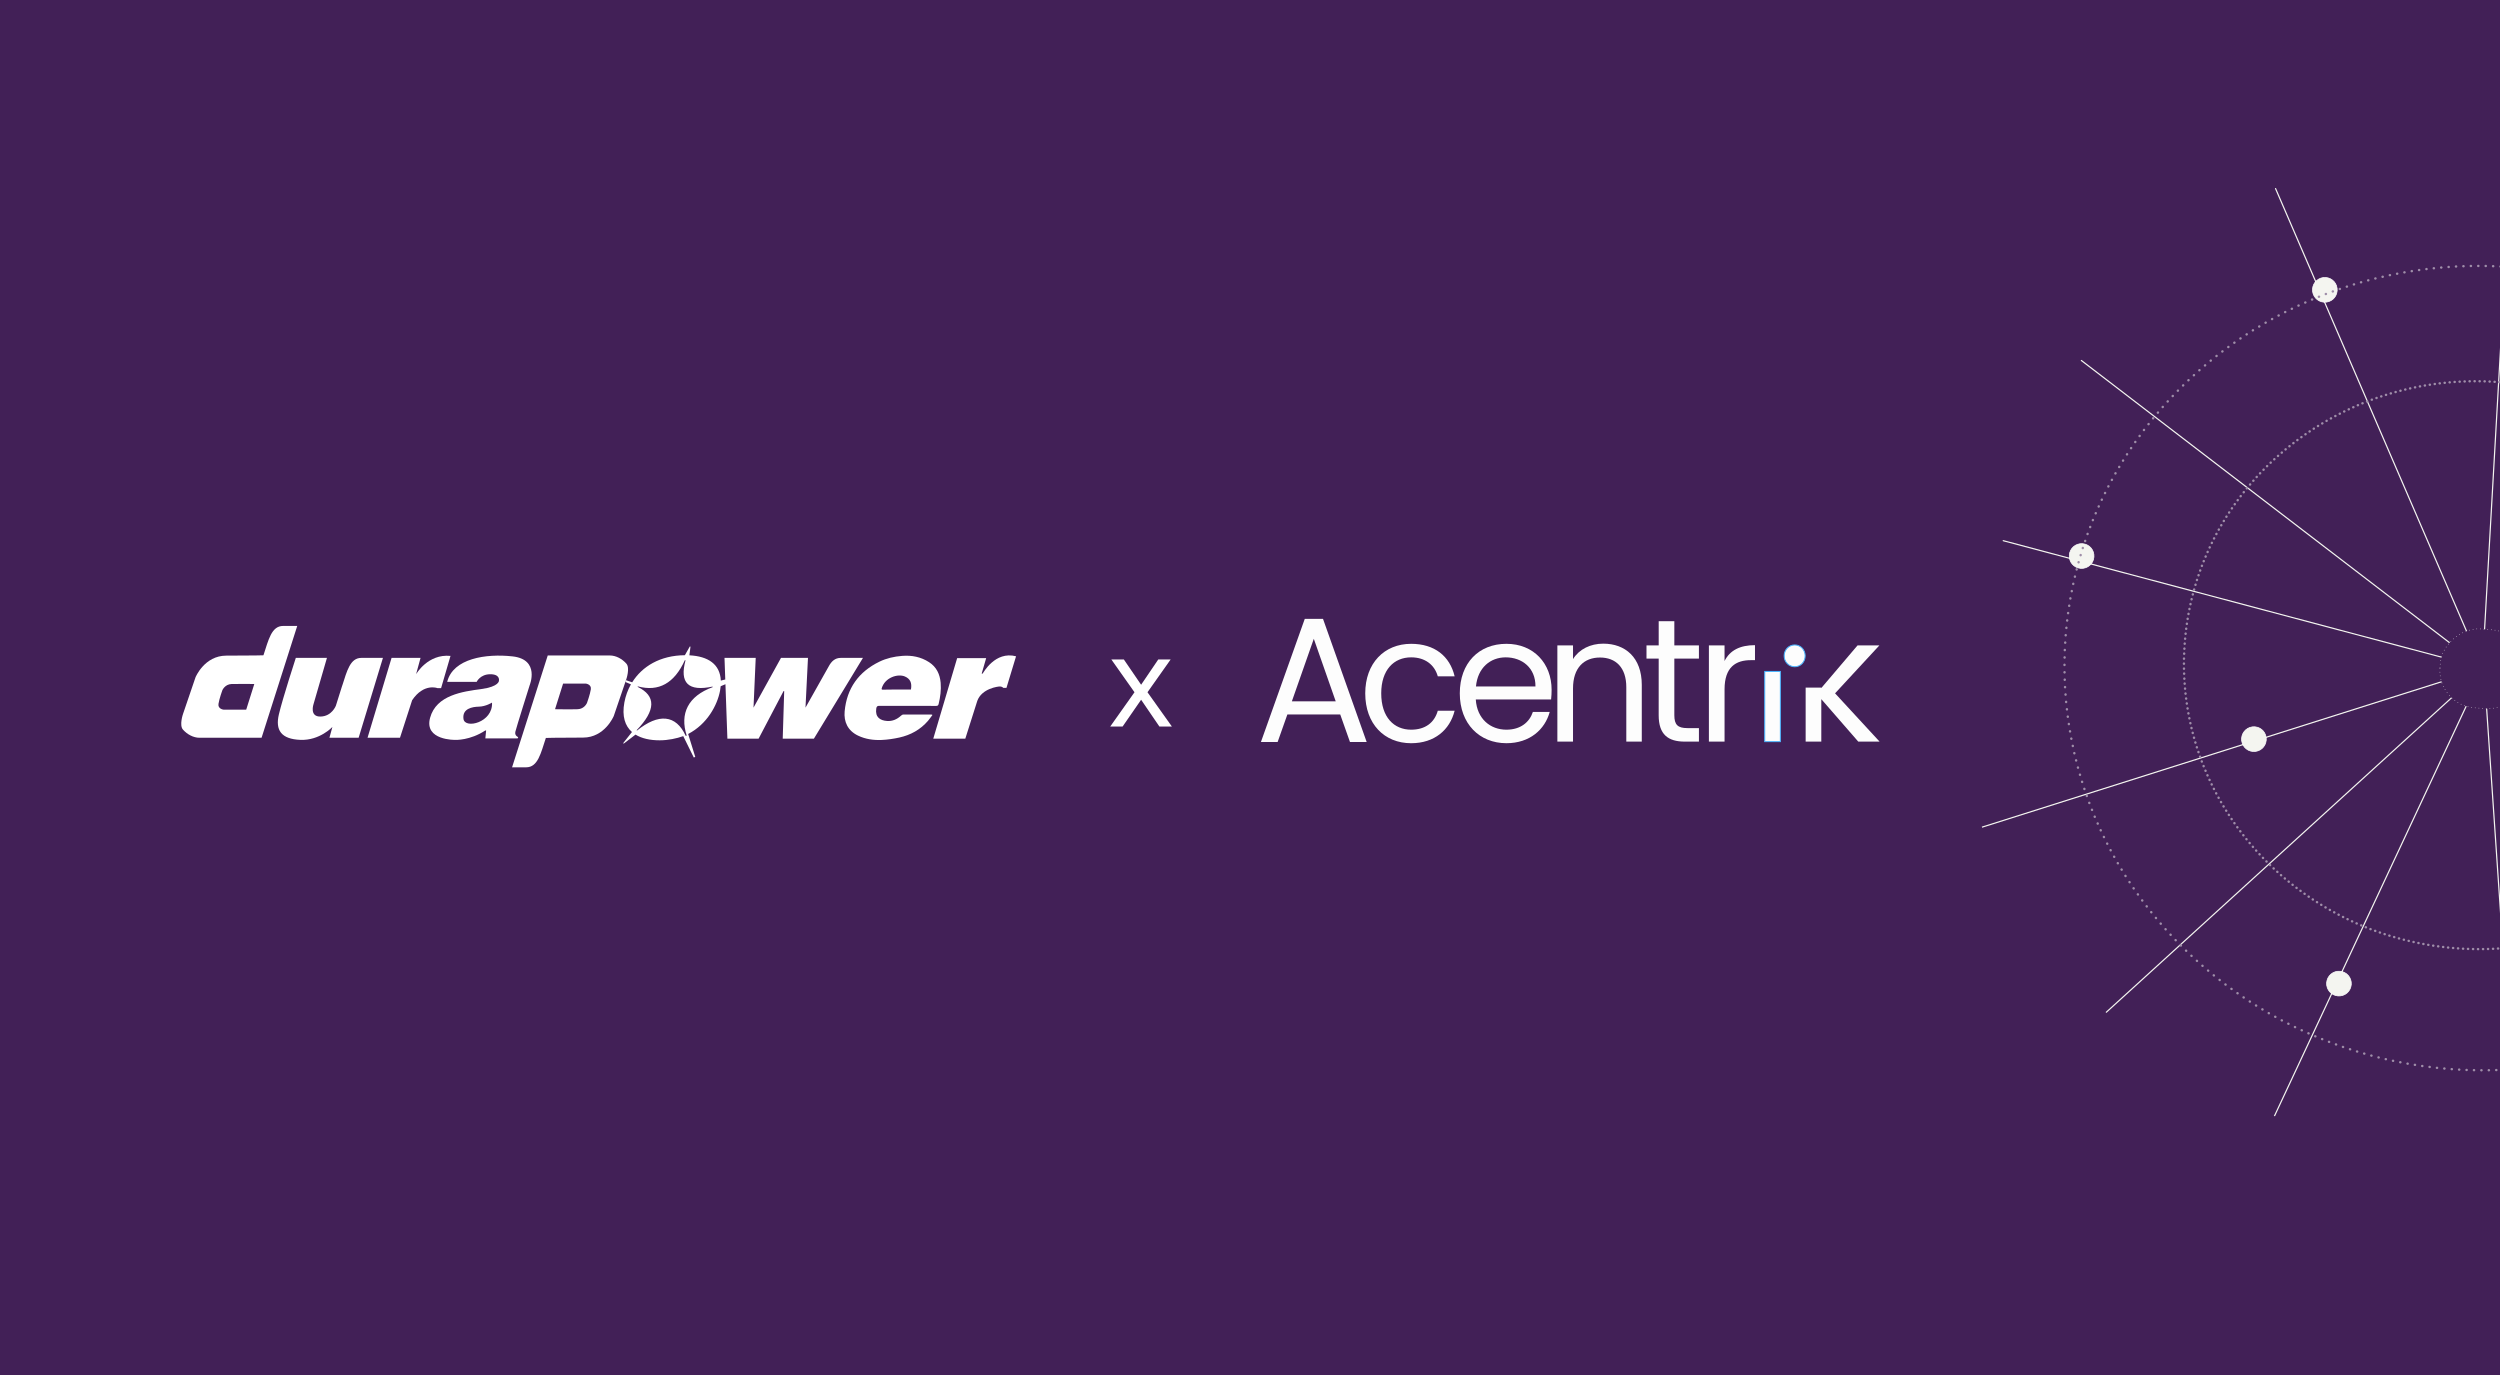 <svg width="320" height="176" viewBox="0 0 320 176" fill="none" xmlns="http://www.w3.org/2000/svg">
<rect x="0" y="0" width="320" height="176" fill="#808080" stroke="none"/>
<g clip-path="url(#clip0_8756_55202)">
<rect width="320" height="176" fill="#422057"/>
<mask id="mask0_8756_55202" style="mask-type:alpha" maskUnits="userSpaceOnUse" x="0" y="0" width="320" height="176">
<rect width="320" height="176" fill="#422057"/>
</mask>
<g mask="url(#mask0_8756_55202)">
<path d="M145.215 88.608L142.254 84.415H143.855L146.063 87.648L148.256 84.415H149.84L146.879 88.608L150 92.993H148.4L146.063 89.568L143.695 92.993H142.11L145.215 88.608Z" fill="white"/>
<path d="M72.077 87.498H74.976C74.976 87.498 75.721 87.579 75.627 88.229C75.532 88.88 75.135 89.973 75.135 89.973C75.135 89.973 74.817 90.747 73.947 90.78C73.073 90.812 71.044 90.78 71.044 90.78L72.077 87.498ZM67.35 98.216C68.849 98.216 69.221 96.423 69.87 94.458C69.87 94.458 71.013 94.412 74.627 94.412C77.431 94.412 78.565 91.641 78.565 91.641C78.565 91.641 79.727 88.218 80.166 86.946C80.166 86.946 80.666 85.502 80.177 84.948C79.638 84.337 78.849 83.9 78.051 83.9H70.111L65.545 98.215L67.35 98.216Z" fill="white"/>
<path d="M31.515 90.836H28.616C28.616 90.836 27.87 90.755 27.964 90.106C28.061 89.454 28.457 88.361 28.457 88.361C28.457 88.361 28.773 87.586 29.644 87.553C30.52 87.524 32.549 87.553 32.549 87.553L31.515 90.836ZM36.24 80.12C34.742 80.12 34.37 81.91 33.721 83.877C33.721 83.877 32.578 83.921 28.964 83.921C26.16 83.921 25.026 86.694 25.026 86.694C25.026 86.694 23.865 90.117 23.426 91.387C23.426 91.387 22.925 92.832 23.415 93.385C23.956 93.996 24.744 94.434 25.542 94.434H33.481L38.046 80.12H36.24Z" fill="white"/>
<path d="M50.121 84.209H53.83L53.259 86.3C53.259 86.3 54.749 83.669 57.665 83.955L56.461 88.077H55.986C55.986 88.077 54.241 87.41 52.753 89.629L51.198 94.434H47.045L50.121 84.209Z" fill="white"/>
<path d="M59.324 92.018C59.149 90.687 60.478 90.468 61.295 90.452C62.184 90.433 62.979 89.933 62.979 89.933C63.118 92.483 59.497 93.349 59.324 92.018ZM67.797 87.711C67.797 87.711 69.164 84.415 65.609 84.018C62.216 83.639 57.984 84.27 57.241 87.278H61.012C61.012 87.278 61.458 86.302 62.757 86.302C64.057 86.302 63.864 87.124 63.864 87.124C63.864 87.124 63.93 87.886 61.582 88.203C59.238 88.518 55.844 88.965 55.051 91.879C54.258 94.796 58.289 94.706 58.289 94.706C58.289 94.706 60.156 94.796 62.123 93.498H62.224L62.125 94.516H66.259L66.331 94.353C66.331 94.353 65.847 94.183 65.965 93.663C66.081 93.147 67.797 87.711 67.797 87.711Z" fill="white"/>
<path d="M48.067 84.209H46.897H46.261C44.82 84.209 44.419 85.864 43.815 87.737L43.806 87.746L42.993 90.328C42.993 90.328 42.483 91.69 41.025 91.719C39.563 91.751 40.138 90.106 40.138 90.106L41.849 84.209H37.863C37.863 84.209 36.175 89.406 35.698 91.434C35.221 93.462 35.985 94.606 38.457 94.704C40.929 94.797 42.546 93.052 42.546 93.052L42.168 94.433H45.905L49.016 84.209H48.067Z" fill="white"/>
<path d="M122.516 84.24H126.23L125.659 86.207C125.659 86.207 125.712 86.274 125.783 86.207C125.856 86.138 127.363 83.293 130.055 84.006L128.827 88.049H128.422C128.422 88.049 128.294 87.881 128.018 87.869C127.745 87.857 125.667 88.131 125.094 89.71L123.56 94.548H119.459L122.516 84.24Z" fill="white"/>
<path d="M109.432 84.209H108.464H107.624C106.881 84.209 106.415 84.65 106.055 85.335L103.103 90.58L103.421 84.209H99.967L96.449 90.58L96.732 84.209H92.736L92.835 86.974L92.265 87.115C92.17 85.025 90.652 84.001 88.239 83.88L88.384 82.771L88.293 82.754L87.663 83.867C84.491 83.891 82.188 85.308 80.92 87.335L80.124 87.064C80.099 87.134 80.075 87.21 80.046 87.29L80.758 87.597C80.353 88.311 80.073 89.088 79.921 89.903C79.59 91.69 80.007 92.92 80.892 93.698L79.766 95.122L79.839 95.184L81.345 94.029C82.153 94.531 83.227 94.761 84.441 94.761C85.516 94.761 86.626 94.521 87.456 94.225L88.804 96.962L88.993 96.885L88.082 93.949C90.507 92.698 91.82 90.274 92.168 88.403C92.205 88.209 92.231 88.019 92.246 87.837L92.856 87.58L93.106 94.55H97.1L100.296 88.457H100.377L100.188 94.55H104.179L110.459 84.209H109.432ZM87.9 94.159L87.775 94.199C86.534 91.451 84.28 91.289 81.535 93.512L81.491 93.463C83.953 90.912 83.99 89.066 81.615 87.92L81.641 87.855C84.316 88.579 86.323 87.458 87.663 84.498L87.746 84.525C86.956 87.424 88.109 88.543 91.203 87.883L91.225 87.953C88.064 89.105 86.989 91.349 87.9 94.159Z" fill="white"/>
<path d="M116.599 88.26C116.758 87.401 116.498 86.882 115.828 86.591C114.925 86.202 113.266 86.714 112.859 88.104C112.809 88.272 112.914 88.28 113.039 88.278C113.522 88.266 114.006 88.262 114.486 88.26C115.189 88.257 115.886 88.26 116.599 88.26ZM119.356 91.514C119.152 91.778 118.985 92.033 118.786 92.266C117.81 93.395 116.566 94.082 115.123 94.403C114.383 94.567 113.616 94.68 112.859 94.715C111.82 94.76 110.787 94.62 109.829 94.159C108.512 93.527 107.993 92.391 108.115 91.053C108.388 88.105 109.909 85.988 112.567 84.694C113.473 84.255 114.453 84.032 115.457 83.955C116.694 83.853 117.869 84.076 118.922 84.759C119.868 85.368 120.307 86.292 120.404 87.395C120.483 88.313 120.361 89.208 120.148 90.099C120.097 90.309 120.012 90.356 119.819 90.356C117.407 90.351 114.995 90.354 112.588 90.347C112.318 90.346 112.205 90.387 112.159 90.703C112.001 91.822 112.677 92.217 113.52 92.283C114.23 92.341 114.815 92.074 115.33 91.608C115.406 91.54 115.509 91.464 115.603 91.464C116.816 91.457 118.029 91.46 119.244 91.463C119.261 91.463 119.277 91.476 119.356 91.514Z" fill="white"/>
<path d="M180.626 82.409C183.619 82.409 185.578 83.982 186.193 86.568H184.037C183.619 85.087 182.409 84.141 180.626 84.141C178.426 84.141 176.797 85.736 176.797 88.748C176.797 91.805 178.426 93.4 180.626 93.4C182.411 93.4 183.597 92.524 184.037 90.974H186.193C185.58 93.423 183.619 95.132 180.626 95.132C177.194 95.132 174.751 92.66 174.751 88.752C174.751 84.882 177.194 82.409 180.626 82.409Z" fill="#FDFDFD"/>
<path d="M192.818 95.13C189.385 95.13 186.854 92.658 186.854 88.75C186.854 84.859 189.298 82.409 192.818 82.409C196.316 82.409 198.606 84.927 198.606 88.298C198.606 88.711 198.584 89.124 198.54 89.534H188.901C189.056 92.029 190.772 93.4 192.818 93.4C194.623 93.4 195.767 92.456 196.207 91.13H198.363C197.748 93.378 195.814 95.13 192.818 95.13ZM188.923 87.871H196.539C196.561 85.466 194.801 84.141 192.732 84.141C190.772 84.141 189.143 85.466 188.923 87.871Z" fill="#FDFDFD"/>
<path d="M208.167 87.962C208.167 85.445 206.825 84.163 204.801 84.163C202.754 84.163 201.346 85.467 201.346 88.119V94.929H199.343V82.613H201.346V84.366C202.138 83.084 203.59 82.388 205.219 82.388C208.014 82.388 210.148 84.141 210.148 87.669V94.929H208.167V87.962Z" fill="#FDFDFD"/>
<path d="M212.313 84.297H210.751V82.611H212.313V79.51H214.315V82.611H217.462V84.297H214.315V91.556C214.315 92.77 214.755 93.197 215.989 93.197H217.463V94.927H215.658C213.523 94.927 212.311 94.028 212.311 91.556L212.313 84.297Z" fill="#FDFDFD"/>
<path d="M220.743 94.928H218.739V82.612H220.741V84.612C221.425 83.241 222.724 82.58 224.638 82.58V84.5H224.11C222.195 84.5 220.743 85.376 220.743 88.231V94.928Z" fill="#FDFDFD"/>
<path d="M231.123 88.013H233.125V88.07L237.769 82.608H240.563L234.888 88.746L240.587 94.927H237.858L233.127 89.488V94.927H231.123V88.013Z" fill="#FDFDFD"/>
<path d="M225.886 85.95H227.887V94.93H225.884L225.886 85.95Z" fill="#FDFDFD"/>
<path d="M228.375 83.947C228.372 83.764 228.405 83.581 228.473 83.411C228.54 83.24 228.641 83.085 228.768 82.956C228.895 82.826 229.047 82.723 229.213 82.654C229.38 82.585 229.559 82.551 229.739 82.554C230.464 82.554 231.059 83.161 231.059 83.947C231.059 84.734 230.465 85.341 229.739 85.341C229.559 85.344 229.38 85.31 229.213 85.241C229.047 85.172 228.895 85.069 228.768 84.939C228.641 84.809 228.54 84.654 228.473 84.484C228.405 84.314 228.372 84.131 228.375 83.947Z" fill="#FDFDFD"/>
<path d="M225.886 85.95H227.887V94.93H225.884L225.886 85.95Z" stroke="#4CB5FE" stroke-width="0.133" stroke-miterlimit="10"/>
<path d="M228.375 83.947C228.372 83.764 228.405 83.581 228.473 83.411C228.54 83.24 228.641 83.085 228.768 82.956C228.895 82.826 229.047 82.723 229.213 82.654C229.38 82.585 229.559 82.551 229.739 82.554C230.464 82.554 231.059 83.161 231.059 83.947C231.059 84.734 230.465 85.341 229.739 85.341C229.559 85.344 229.38 85.31 229.213 85.241C229.047 85.172 228.895 85.069 228.768 84.939C228.641 84.809 228.54 84.654 228.473 84.484C228.405 84.314 228.372 84.131 228.375 83.947Z" stroke="#4CB5FE" stroke-width="0.133" stroke-miterlimit="10"/>
<path d="M171.55 91.452H164.783L163.536 94.977H161.398L167.009 79.219H169.346L174.934 94.977H172.797L171.55 91.452ZM168.167 81.767L165.359 89.77H170.972L168.167 81.767Z" fill="#FDFDFD"/>
</g>
<g clip-path="url(#clip1_8756_55202)">
<path d="M317.963 85.622C318.003 85.609 318.025 85.566 318.011 85.526C317.997 85.485 317.953 85.463 317.912 85.476L317.963 85.622ZM317.912 85.476L253.669 105.806L253.719 105.952L317.963 85.622L317.912 85.476Z" fill="#F4F5F0"/>
<path d="M317.991 85.604C318.023 85.575 318.024 85.527 317.994 85.497C317.965 85.466 317.915 85.465 317.884 85.494L317.991 85.604ZM317.884 85.494L269.513 129.545L269.621 129.655L317.991 85.604L317.884 85.494Z" fill="#F4F5F0"/>
<path d="M318.009 85.578C318.027 85.539 318.01 85.495 317.97 85.479C317.931 85.463 317.884 85.481 317.866 85.52L318.009 85.578ZM317.866 85.52L291.055 142.83L291.198 142.888L318.009 85.578L317.866 85.52Z" fill="#F4F5F0"/>
<path d="M318.015 85.545C318.012 85.503 317.975 85.47 317.932 85.472C317.89 85.474 317.858 85.51 317.86 85.552L318.015 85.545ZM317.86 85.552L322.575 154.694L322.729 154.687L318.015 85.545L317.86 85.552Z" fill="#F4F5F0"/>
<path d="M317.998 85.502C317.971 85.469 317.922 85.464 317.888 85.49C317.854 85.516 317.849 85.563 317.876 85.596L317.998 85.502ZM317.876 85.596L359.96 136.669L360.082 136.576L317.998 85.502L317.876 85.596Z" fill="#F4F5F0"/>
<path d="M317.961 85.475C317.921 85.463 317.877 85.486 317.864 85.526C317.851 85.567 317.873 85.61 317.914 85.622L317.961 85.475ZM317.914 85.622L379.946 104.712L379.993 104.565L317.961 85.475L317.914 85.622Z" fill="#F4F5F0"/>
<path d="M256.434 69.134C256.393 69.123 256.35 69.147 256.339 69.189C256.327 69.23 256.351 69.272 256.393 69.282L256.434 69.134ZM317.878 85.462L256.434 69.134L256.393 69.282L317.837 85.61L317.878 85.462Z" fill="#F4F5F0"/>
<path d="M266.463 46.082C266.429 46.056 266.38 46.062 266.353 46.096C266.326 46.129 266.331 46.176 266.365 46.202L266.463 46.082ZM317.792 85.427L266.463 46.082L266.365 46.202L317.695 85.547L317.792 85.427Z" fill="#F4F5F0"/>
<path d="M291.342 24.106C291.325 24.067 291.279 24.048 291.239 24.064C291.2 24.079 291.181 24.124 291.198 24.163L291.342 24.106ZM317.815 85.459L291.342 24.106L291.198 24.163L317.672 85.516L317.815 85.459Z" fill="#F4F5F0"/>
<path d="M321.181 26.458C321.184 26.415 321.151 26.378 321.109 26.376C321.066 26.373 321.03 26.405 321.027 26.448L321.181 26.458ZM317.821 85.491L321.181 26.458L321.027 26.448L317.667 85.481L317.821 85.491Z" fill="#F4F5F0"/>
<path d="M356.888 29.16C356.912 29.125 356.903 29.078 356.867 29.055C356.832 29.031 356.783 29.041 356.759 29.076L356.888 29.16ZM317.839 85.518L356.888 29.16L356.759 29.076L317.71 85.434L317.839 85.518Z" fill="#F4F5F0"/>
<path d="M378.153 44.789C378.188 44.765 378.196 44.718 378.171 44.684C378.146 44.649 378.097 44.641 378.062 44.664L378.153 44.789ZM317.789 85.55L378.153 44.789L378.062 44.664L317.698 85.425L317.789 85.55Z" fill="#F4F5F0"/>
<path d="M387.333 81.99C387.375 81.988 387.408 81.952 387.405 81.909C387.402 81.867 387.366 81.834 387.323 81.836L387.333 81.99ZM317.748 85.564L387.333 81.99L387.323 81.836L317.739 85.41L317.748 85.564Z" fill="#F4F5F0"/>
<path d="M266.569 69.592C267.439 69.658 268.091 70.419 268.025 71.291C267.958 72.163 267.198 72.816 266.328 72.75C265.457 72.683 264.805 71.923 264.872 71.051C264.938 70.178 265.698 69.525 266.569 69.592Z" fill="#F4F5F0" stroke="#FDFDFD" stroke-width="0.092"/>
<path d="M297.7 35.52C298.571 35.587 299.223 36.347 299.157 37.22C299.09 38.092 298.33 38.745 297.46 38.679C296.589 38.612 295.937 37.852 296.003 36.979C296.07 36.107 296.83 35.454 297.7 35.52Z" fill="#F4F5F0" stroke="#FDFDFD" stroke-width="0.092"/>
<path d="M299.507 124.321C300.377 124.388 301.029 125.148 300.963 126.02C300.896 126.893 300.136 127.546 299.266 127.479C298.395 127.413 297.743 126.652 297.81 125.78C297.876 124.908 298.636 124.255 299.507 124.321Z" fill="#F4F5F0" stroke="#FDFDFD" stroke-width="0.092"/>
<path d="M288.623 93.031C289.493 93.097 290.145 93.858 290.079 94.73C290.012 95.603 289.253 96.256 288.382 96.189C287.511 96.123 286.859 95.362 286.926 94.49C286.992 93.618 287.752 92.965 288.623 93.031Z" fill="#F4F5F0" stroke="#FDFDFD" stroke-width="0.092"/>
<ellipse cx="317.12" cy="85.143" rx="36.337" ry="37.58" transform="rotate(-85.641 317.12 85.143)" stroke="#9F8EA9" stroke-width="0.308" stroke-linecap="round" stroke-linejoin="round" stroke-dasharray="0.02 0.62"/>
<ellipse cx="317.533" cy="85.518" rx="51.471" ry="53.292" transform="rotate(-85.641 317.533 85.518)" stroke="#9F8EA9" stroke-width="0.308" stroke-linecap="round" stroke-linejoin="round" stroke-dasharray="0.02 0.93"/>
<g clip-path="url(#clip2_8756_55202)">
<rect x="311.955" y="90.234" width="10.124" height="11.034" rx="4.76" transform="rotate(-85.641 311.955 90.234)" fill="#422057"/>
</g>
<rect x="311.955" y="90.234" width="10.124" height="11.034" rx="4.76" transform="rotate(-85.641 311.955 90.234)" stroke="#D7D0DB" stroke-width="0.092" stroke-linecap="round" stroke-dasharray="0.01 0.46"/>
</g>
</g>
<defs>
<clipPath id="clip0_8756_55202">
<rect width="320" height="176" fill="white"/>
</clipPath>
<clipPath id="clip1_8756_55202">
<rect width="132.438" height="133.825" fill="white" transform="translate(248 149) rotate(-85.641)"/>
</clipPath>
<clipPath id="clip2_8756_55202">
<rect x="311.955" y="90.234" width="10.124" height="11.034" rx="4.76" transform="rotate(-85.641 311.955 90.234)" fill="white"/>
</clipPath>
</defs>
</svg>

